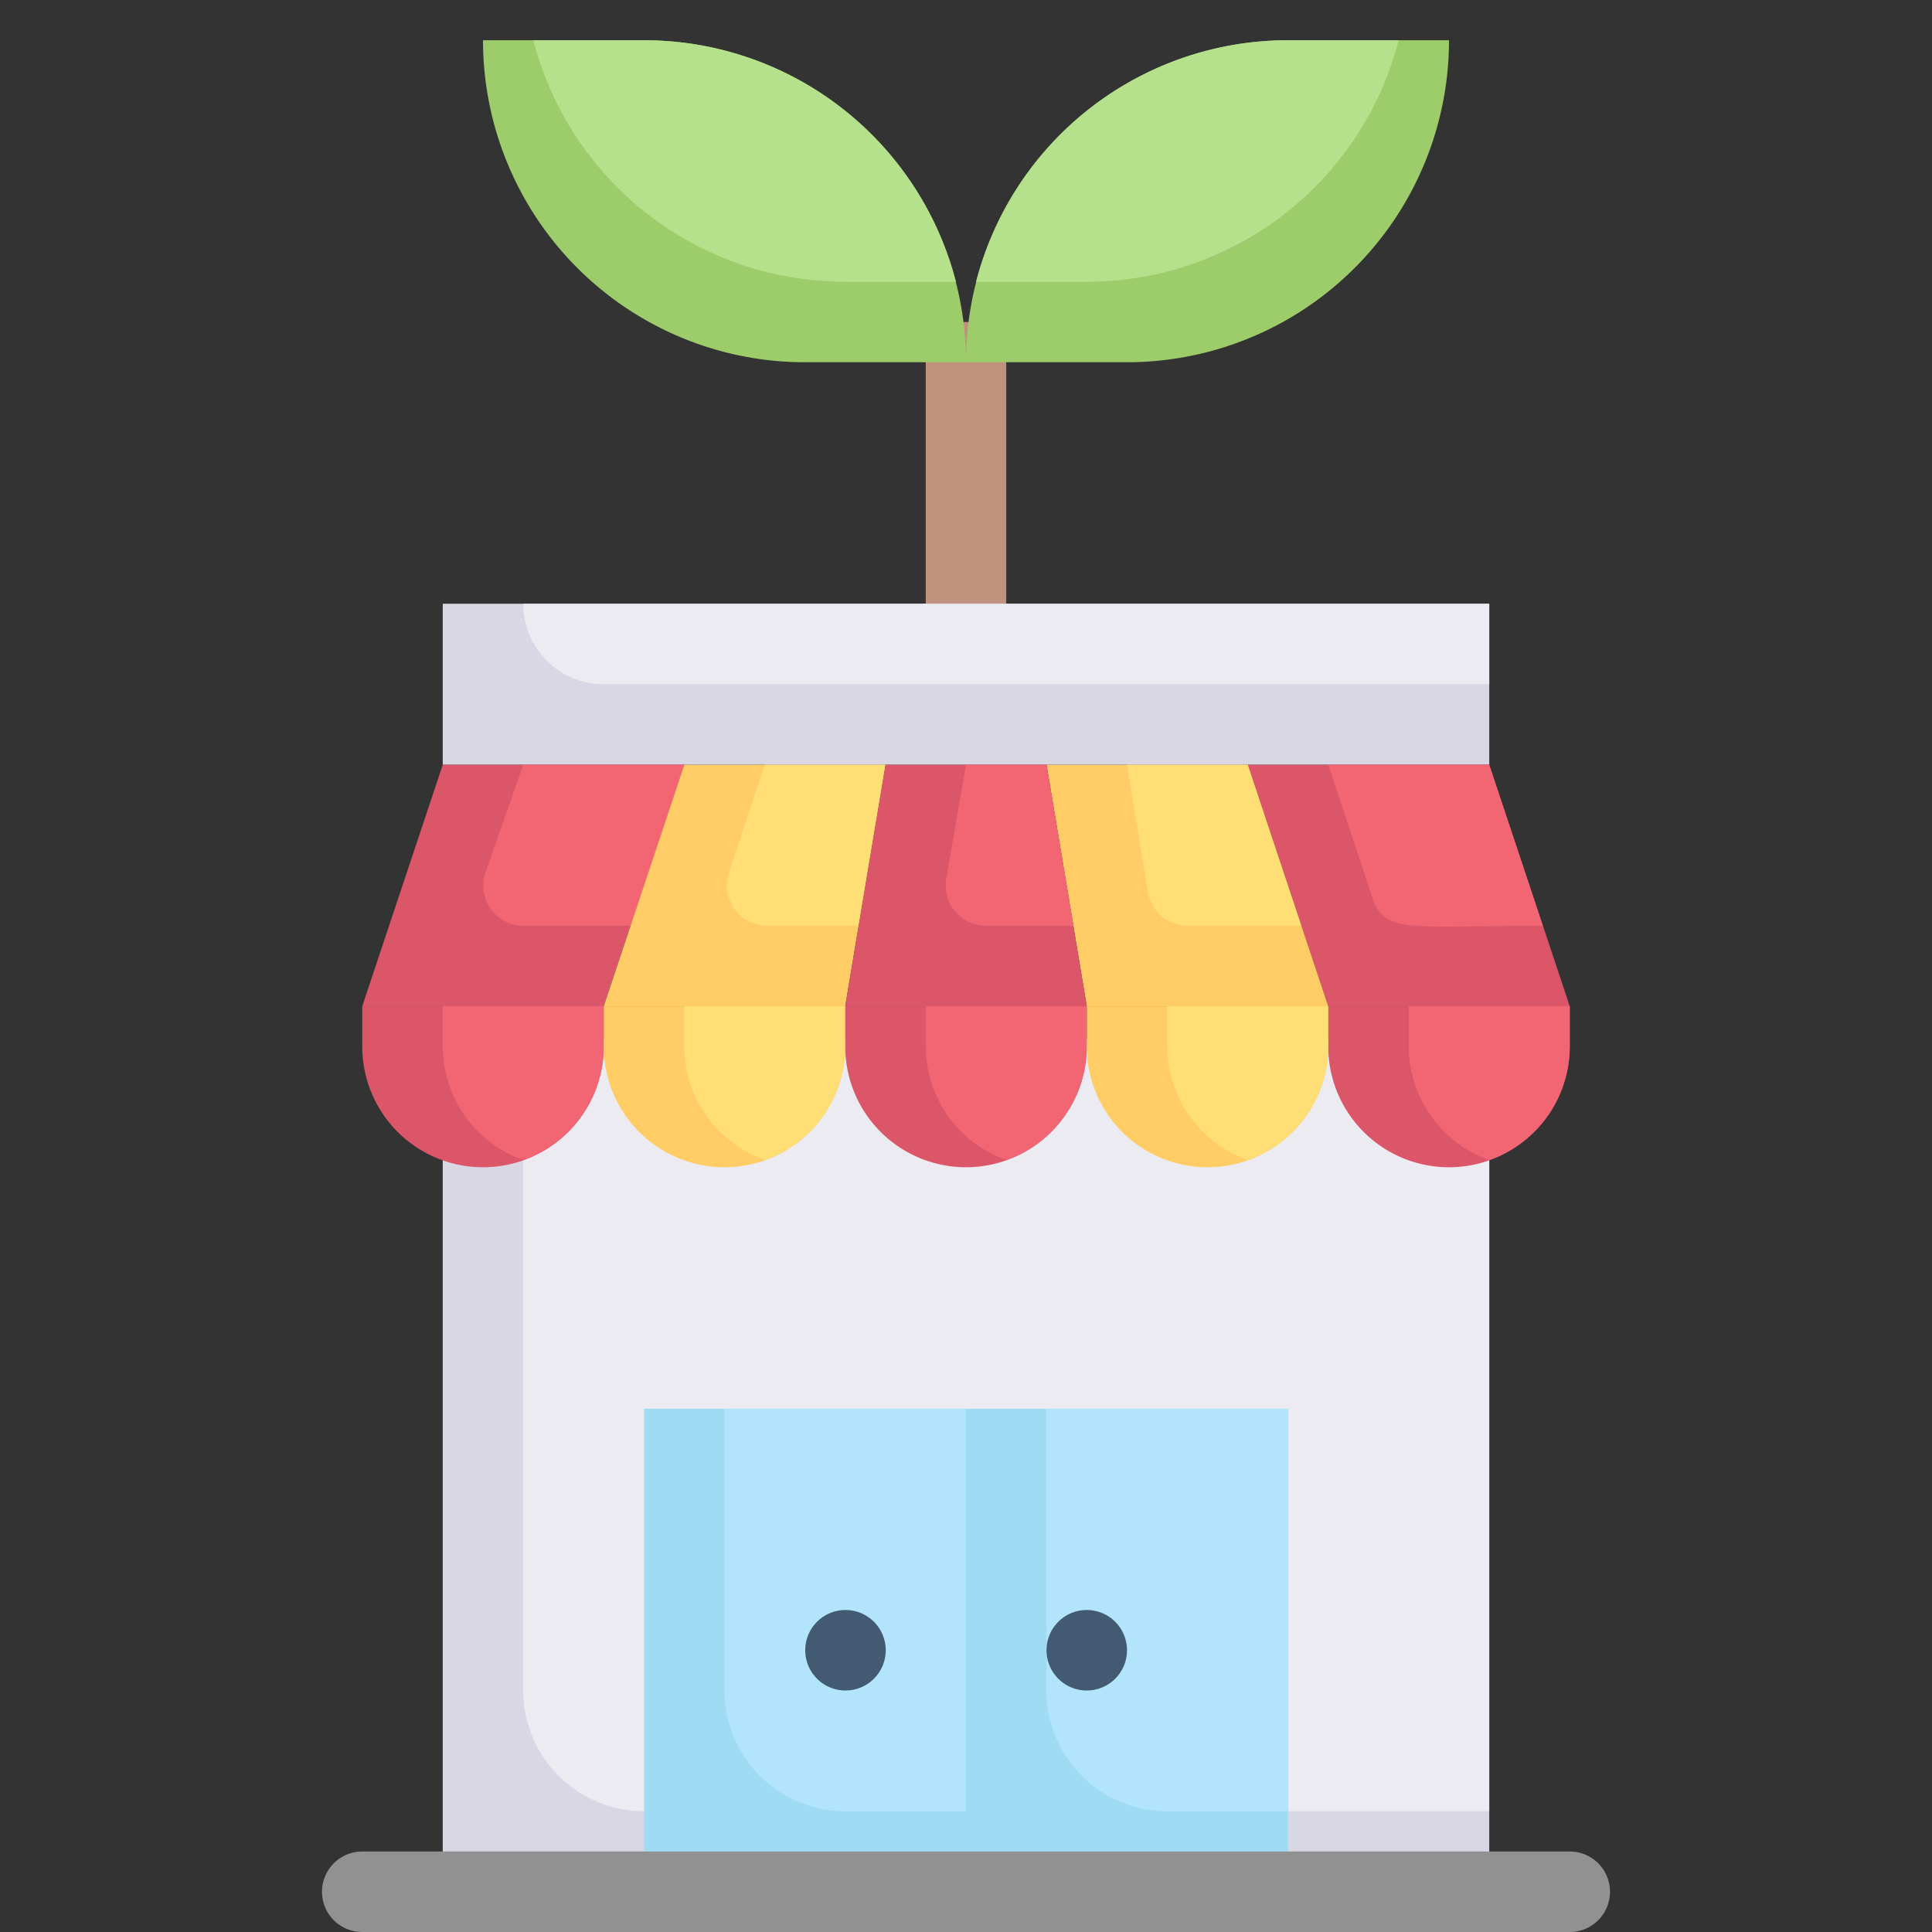 <svg xmlns="http://www.w3.org/2000/svg" viewBox="0 0 48 48"><rect x="0" y="0" width="48" height="48" fill="#333333" stroke="none"/><defs><style>.cls-1{fill:#dad7e5;}.cls-2{fill:#edebf2;}.cls-3{fill:#be927c;}.cls-4{fill:#9dcc6b;}.cls-5{fill:#db5669;}.cls-6{fill:#f26674;}.cls-7{fill:#fc6;}.cls-8{fill:#ffde76;}.cls-9{fill:#9fdbf3;}.cls-10{fill:#b2e5fb;}.cls-11{fill:#425b72;}.cls-12{fill:#b5e08c;}.cls-13{fill:#919191;}</style></defs><title>Ecommerce growth</title><g id="Ecommerce_growth" data-name="Ecommerce growth"><rect class="cls-1" x="11" y="25.82" width="26" height="21.18"/><path class="cls-2" d="M37,25.82V45H16a3,3,0,0,1-3-3V25.82Z"/><path class="cls-3" d="M23,16V9a1,1,0,0,1,2,0v7A1,1,0,0,1,23,16Z"/><path class="cls-4" d="M24,9H20a8,8,0,0,1-8-8h4A8,8,0,0,1,24,9Z"/><path class="cls-4" d="M24,9h4a8,8,0,0,0,8-8H32A8,8,0,0,0,24,9Z"/><rect class="cls-1" x="11" y="15" width="26" height="4"/><path class="cls-2" d="M37,15v2H15a2,2,0,0,1-2-2Z"/><path class="cls-5" d="M15,25v1a3,3,0,0,1-6,0V25Z"/><path class="cls-6" d="M15,25v1a3,3,0,0,1-2,2.82A3,3,0,0,1,11,26V25Z"/><path class="cls-7" d="M21,25v1a3,3,0,0,1-6,0V25Z"/><path class="cls-5" d="M27,25v1a3,3,0,0,1-6,0V25Z"/><path class="cls-7" d="M33,25v1a3,3,0,0,1-6,0V25Z"/><path class="cls-5" d="M39,25v1a3,3,0,0,1-6,0V25Z"/><polygon class="cls-5" points="17 19 15 25 9 25 11 19 17 19"/><path class="cls-6" d="M17,19l-1.33,4H13.06a1,1,0,0,1-1-1.32L13,19Z"/><polygon class="cls-7" points="22 19 21 25 15 25 17 19 22 19"/><path class="cls-8" d="M22,19l-.67,4H19.06a1,1,0,0,1-.95-1.32L19,19Z"/><polygon class="cls-5" points="39 25 33 25 31 19 37 19 39 25"/><path class="cls-6" d="M38.33,23c-3.28,0-3.93.21-4.23-.68L33,19h4Z"/><polygon class="cls-7" points="33 25 27 25 26 19 31 19 33 25"/><path class="cls-8" d="M32.33,23H29.52a1,1,0,0,1-1-.83L28,19h3Z"/><polygon class="cls-5" points="27 25 21 25 22 19 26 19 27 25"/><path class="cls-6" d="M26.67,23H24.51a1,1,0,0,1-1-1.17L24,19h2Z"/><rect class="cls-9" x="16" y="35" width="8" height="12"/><path class="cls-10" d="M24,35V45H21a3,3,0,0,1-3-3V35Z"/><rect class="cls-9" x="24" y="35" width="8" height="12"/><path class="cls-11" d="M21,42a1,1,0,1,1,.71-1.71A1,1,0,0,1,21,42Z"/><path class="cls-12" d="M23.75,7H21a8,8,0,0,1-7.75-6H16A8,8,0,0,1,23.75,7Z"/><path class="cls-12" d="M24.25,7H27a8,8,0,0,0,7.75-6H32A8,8,0,0,0,24.25,7Z"/><path class="cls-13" d="M39,48H9a1,1,0,0,1,0-2H39A1,1,0,0,1,39,48Z"/><path class="cls-10" d="M32,35V45H29a3,3,0,0,1-3-3V35Z"/><path class="cls-11" d="M27,42a1,1,0,0,1-1-1,1,1,0,1,1,1,1Z"/><path class="cls-8" d="M21,25v1a3,3,0,0,1-2,2.82A3,3,0,0,1,17,26V25Z"/><path class="cls-6" d="M27,25v1a3,3,0,0,1-2,2.82A3,3,0,0,1,23,26V25Z"/><path class="cls-8" d="M33,25v1a3,3,0,0,1-2,2.82A3,3,0,0,1,29,26V25Z"/><path class="cls-6" d="M39,25v1a3,3,0,0,1-2,2.82A3,3,0,0,1,35,26V25Z"/></g></svg>